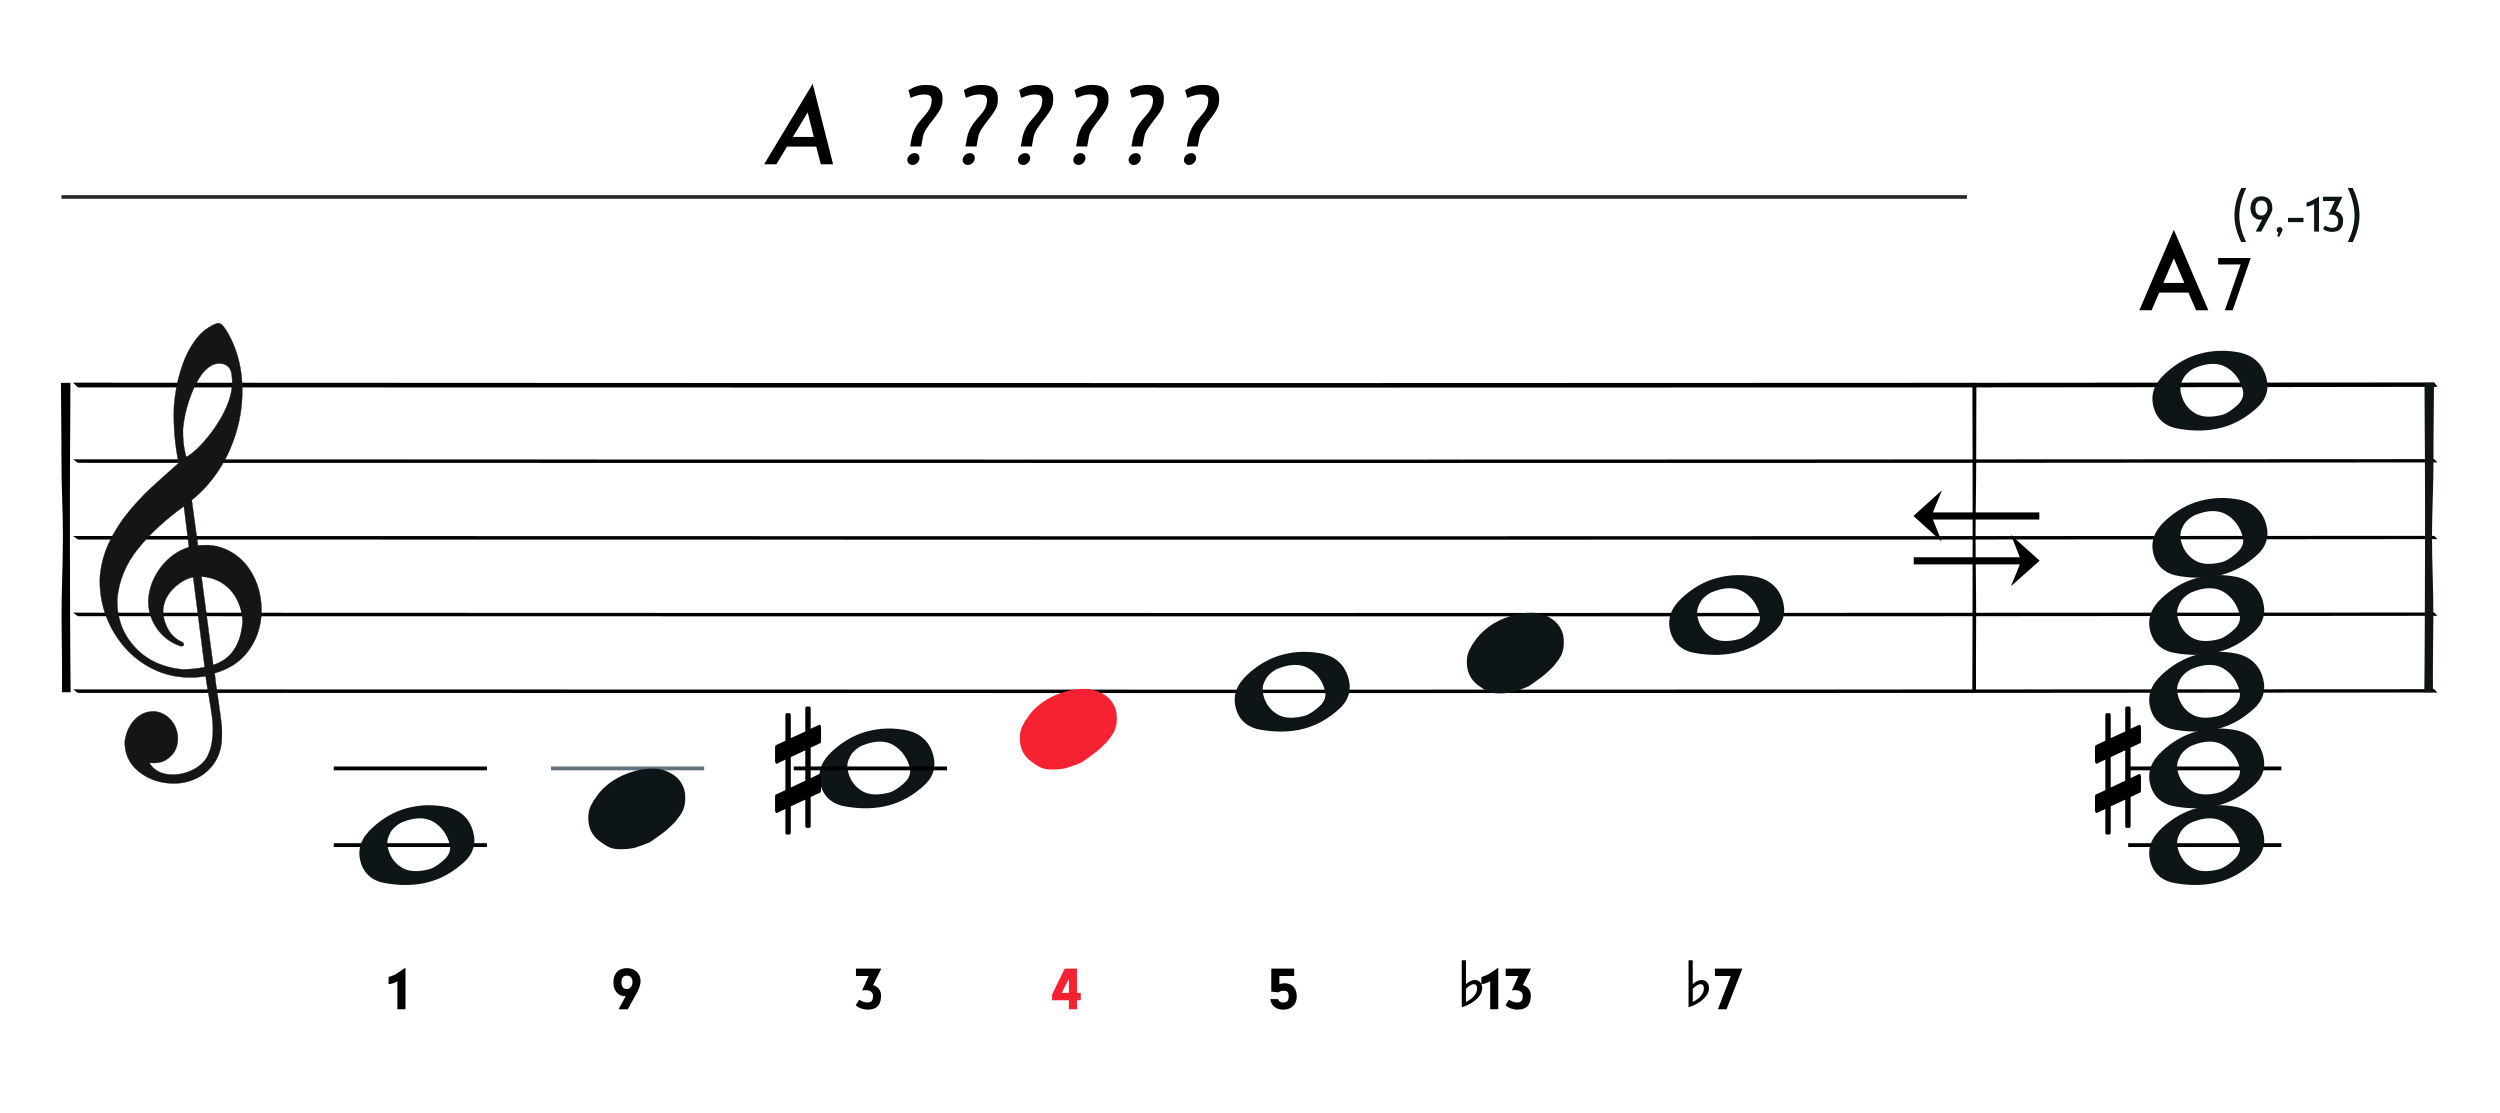 <?xml version="1.0" encoding="UTF-8" standalone="no"?>
<!DOCTYPE svg PUBLIC "-//W3C//DTD SVG 1.1//EN" "http://www.w3.org/Graphics/SVG/1.1/DTD/svg11.dtd">
<svg width="1956.0px" height="871.0px" viewBox="0 0 1956 871" version="1.1" xmlns="http://www.w3.org/2000/svg" xmlns:xlink="http://www.w3.org/1999/xlink" xml:space="preserve" xmlns:serif="http://www.serif.com/" style="fill-rule:evenodd;clip-rule:evenodd;">
    <g transform="matrix(1,0,0,1,-40075.9,-23623.5)">
        <g id="cst-A7-what" transform="matrix(1.995,0,0,2.146,37339.2,23623.5)">
            <rect x="1371.53" y="0" width="980.03" height="405.748" style="fill:none;"/>
            <g transform="matrix(0.501,0,0,0.466,-304.262,-2501.55)">
                <g transform="matrix(108,0,0,108,4038.85,5496.67)">
                    <path d="M0.179,-0.481C0.211,-0.494 0.241,-0.506 0.277,-0.506C0.335,-0.506 0.336,-0.478 0.329,-0.437C0.314,-0.353 0.21,-0.319 0.186,-0.186L0.176,-0.129L0.256,-0.129L0.269,-0.2C0.282,-0.274 0.395,-0.364 0.407,-0.434C0.426,-0.544 0.373,-0.575 0.292,-0.575C0.231,-0.575 0.197,-0.556 0.164,-0.537L0.179,-0.481ZM0.156,-0.038C0.152,-0.015 0.169,0.005 0.193,0.005C0.217,0.005 0.239,-0.015 0.243,-0.038C0.247,-0.062 0.232,-0.081 0.208,-0.081C0.184,-0.081 0.16,-0.062 0.156,-0.038Z" style="fill-rule:nonzero;"/>
                </g>
                <g transform="matrix(108,0,0,108,4082.16,5496.67)">
                    <path d="M0.179,-0.481C0.211,-0.494 0.241,-0.506 0.277,-0.506C0.335,-0.506 0.336,-0.478 0.329,-0.437C0.314,-0.353 0.21,-0.319 0.186,-0.186L0.176,-0.129L0.256,-0.129L0.269,-0.2C0.282,-0.274 0.395,-0.364 0.407,-0.434C0.426,-0.544 0.373,-0.575 0.292,-0.575C0.231,-0.575 0.197,-0.556 0.164,-0.537L0.179,-0.481ZM0.156,-0.038C0.152,-0.015 0.169,0.005 0.193,0.005C0.217,0.005 0.239,-0.015 0.243,-0.038C0.247,-0.062 0.232,-0.081 0.208,-0.081C0.184,-0.081 0.16,-0.062 0.156,-0.038Z" style="fill-rule:nonzero;"/>
                </g>
                <g transform="matrix(108,0,0,108,4125.47,5496.67)">
                    <path d="M0.179,-0.481C0.211,-0.494 0.241,-0.506 0.277,-0.506C0.335,-0.506 0.336,-0.478 0.329,-0.437C0.314,-0.353 0.21,-0.319 0.186,-0.186L0.176,-0.129L0.256,-0.129L0.269,-0.2C0.282,-0.274 0.395,-0.364 0.407,-0.434C0.426,-0.544 0.373,-0.575 0.292,-0.575C0.231,-0.575 0.197,-0.556 0.164,-0.537L0.179,-0.481ZM0.156,-0.038C0.152,-0.015 0.169,0.005 0.193,0.005C0.217,0.005 0.239,-0.015 0.243,-0.038C0.247,-0.062 0.232,-0.081 0.208,-0.081C0.184,-0.081 0.16,-0.062 0.156,-0.038Z" style="fill-rule:nonzero;"/>
                </g>
                <g transform="matrix(108,0,0,108,4168.78,5496.67)">
                    <path d="M0.179,-0.481C0.211,-0.494 0.241,-0.506 0.277,-0.506C0.335,-0.506 0.336,-0.478 0.329,-0.437C0.314,-0.353 0.21,-0.319 0.186,-0.186L0.176,-0.129L0.256,-0.129L0.269,-0.2C0.282,-0.274 0.395,-0.364 0.407,-0.434C0.426,-0.544 0.373,-0.575 0.292,-0.575C0.231,-0.575 0.197,-0.556 0.164,-0.537L0.179,-0.481ZM0.156,-0.038C0.152,-0.015 0.169,0.005 0.193,0.005C0.217,0.005 0.239,-0.015 0.243,-0.038C0.247,-0.062 0.232,-0.081 0.208,-0.081C0.184,-0.081 0.16,-0.062 0.156,-0.038Z" style="fill-rule:nonzero;"/>
                </g>
                <g transform="matrix(108,0,0,108,4212.09,5496.67)">
                    <path d="M0.179,-0.481C0.211,-0.494 0.241,-0.506 0.277,-0.506C0.335,-0.506 0.336,-0.478 0.329,-0.437C0.314,-0.353 0.21,-0.319 0.186,-0.186L0.176,-0.129L0.256,-0.129L0.269,-0.2C0.282,-0.274 0.395,-0.364 0.407,-0.434C0.426,-0.544 0.373,-0.575 0.292,-0.575C0.231,-0.575 0.197,-0.556 0.164,-0.537L0.179,-0.481ZM0.156,-0.038C0.152,-0.015 0.169,0.005 0.193,0.005C0.217,0.005 0.239,-0.015 0.243,-0.038C0.247,-0.062 0.232,-0.081 0.208,-0.081C0.184,-0.081 0.16,-0.062 0.156,-0.038Z" style="fill-rule:nonzero;"/>
                </g>
                <g transform="matrix(108,0,0,108,4255.39,5496.67)">
                    <path d="M0.179,-0.481C0.211,-0.494 0.241,-0.506 0.277,-0.506C0.335,-0.506 0.336,-0.478 0.329,-0.437C0.314,-0.353 0.21,-0.319 0.186,-0.186L0.176,-0.129L0.256,-0.129L0.269,-0.2C0.282,-0.274 0.395,-0.364 0.407,-0.434C0.426,-0.544 0.373,-0.575 0.292,-0.575C0.231,-0.575 0.197,-0.556 0.164,-0.537L0.179,-0.481ZM0.156,-0.038C0.152,-0.015 0.169,0.005 0.193,0.005C0.217,0.005 0.239,-0.015 0.243,-0.038C0.247,-0.062 0.232,-0.081 0.208,-0.081C0.184,-0.081 0.16,-0.062 0.156,-0.038Z" style="fill-rule:nonzero;"/>
                </g>
            </g>
            <g transform="matrix(0.501,0,0,0.466,-403.583,-2501.55)">
                <g transform="matrix(108,0,0,108,4140.16,5496.67)">
                    <path d="M0.015,0L0.104,0L0.181,-0.128L0.393,-0.128L0.426,0L0.515,0L0.367,-0.583L0.015,0ZM0.331,-0.376L0.375,-0.198L0.223,-0.198L0.331,-0.376Z" style="fill-rule:nonzero;"/>
                </g>
            </g>
            <g transform="matrix(0.501,0,0,0.466,135.756,-2448.33)">
                <g transform="matrix(108,0,0,108,4140.16,5496.67)">
                    <path d="M0.015,0L0.104,0L0.159,-0.128L0.371,-0.128L0.426,0L0.515,0L0.265,-0.583L0.015,0ZM0.265,-0.376L0.341,-0.198L0.189,-0.198L0.265,-0.376Z" style="fill-rule:nonzero;"/>
                </g>
            </g>
            <g transform="matrix(0.501,0,0,0.466,159.303,-2448.33)">
                <g transform="matrix(72,0,0,72,4153.95,5496.67)">
                    <path d="M0.389,-0.568L0.035,-0.568L0.035,-0.498L0.28,-0.498L0.108,0L0.193,0L0.389,-0.568Z" style="fill-rule:nonzero;"/>
                </g>
            </g>
            <g transform="matrix(0.501,0,0,0.466,184.044,-2477.01)">
                <g transform="matrix(48,0,0,48,4116.48,5496.67)">
                    <path d="M0.07,-0.263C0.07,-0.113 0.11,0.024 0.18,0.171L0.261,0.171C0.192,0.025 0.15,-0.112 0.15,-0.261C0.15,-0.41 0.193,-0.566 0.262,-0.712L0.181,-0.712C0.111,-0.565 0.07,-0.413 0.07,-0.263Z" style="fill:rgb(14,21,23);fill-rule:nonzero;"/>
                </g>
                <g transform="matrix(48,0,0,48,4130.02,5496.67)">
                    <path d="M0.228,-0.262C0.159,-0.262 0.13,-0.303 0.13,-0.381C0.13,-0.461 0.161,-0.506 0.228,-0.506C0.294,-0.506 0.326,-0.461 0.326,-0.381C0.326,-0.326 0.294,-0.262 0.228,-0.262ZM0.134,0L0.225,0L0.382,-0.292C0.399,-0.329 0.406,-0.347 0.406,-0.376C0.406,-0.507 0.339,-0.575 0.229,-0.575C0.117,-0.575 0.05,-0.507 0.05,-0.376C0.05,-0.28 0.113,-0.194 0.208,-0.194L0.238,-0.194L0.134,0Z" style="fill:rgb(14,21,23);fill-rule:nonzero;"/>
                </g>
                <g transform="matrix(48,0,0,48,4149.51,5496.67)">
                    <path d="M0.161,-0.009C0.162,-0.01 0.166,-0.022 0.166,-0.027C0.166,-0.054 0.145,-0.075 0.118,-0.075C0.092,-0.075 0.07,-0.054 0.07,-0.027C0.07,-0.011 0.082,0.005 0.099,0.016L0.078,0.081L0.115,0.081L0.161,-0.009Z" style="fill:rgb(14,21,23);fill-rule:nonzero;"/>
                </g>
                <g transform="matrix(48,0,0,48,4158.43,5496.67)">
                    <rect x="0.07" y="-0.224" width="0.252" height="0.07" style="fill:rgb(14,21,23);fill-rule:nonzero;"/>
                </g>
                <g transform="matrix(48,0,0,48,4174.85,5496.67)">
                    <path d="M0.153,0L0.233,0L0.233,-0.572C0.166,-0.535 0.103,-0.491 0.03,-0.472L0.03,-0.408C0.081,-0.413 0.109,-0.424 0.153,-0.45L0.153,0Z" style="fill:rgb(14,21,23);fill-rule:nonzero;"/>
                </g>
                <g transform="matrix(48,0,0,48,4186.99,5496.67)">
                    <path d="M0.046,-0.046C0.084,-0.01 0.141,0.005 0.188,0.005C0.335,0.005 0.373,-0.078 0.373,-0.183C0.373,-0.247 0.339,-0.311 0.252,-0.334L0.362,-0.568L0.045,-0.568L0.045,-0.498L0.238,-0.498L0.137,-0.276C0.146,-0.278 0.157,-0.279 0.164,-0.279C0.226,-0.276 0.293,-0.259 0.293,-0.182C0.293,-0.104 0.277,-0.061 0.19,-0.061C0.148,-0.061 0.088,-0.09 0.078,-0.098L0.046,-0.046Z" style="fill:rgb(14,21,23);fill-rule:nonzero;"/>
                </g>
                <g transform="matrix(48,0,0,48,4205.14,5496.67)">
                    <path d="M0.262,-0.263C0.262,-0.413 0.221,-0.565 0.151,-0.712L0.07,-0.712C0.139,-0.566 0.182,-0.41 0.182,-0.261C0.182,-0.112 0.14,0.025 0.071,0.171L0.152,0.171C0.222,0.024 0.262,-0.113 0.262,-0.263Z" style="fill:rgb(14,21,23);fill-rule:nonzero;"/>
                </g>
            </g>
            <g transform="matrix(0.439,0,0,0.466,1330.86,69.564)">
                <path d="M1329.27,392.944L1149.14,392.944C1084.48,392.944 1008.27,392.937 920.511,392.925C832.755,392.912 729.989,392.9 612.211,392.887C494.433,392.874 329.06,392.852 162.786,392.827L158.42,390.075C509.444,390.226 872.015,390.302 1246.13,390.302C1587.92,390.302 1962.95,390.094 2267.79,389.944L2270.71,392.513C2109.06,392.664 1957.42,392.818 1800.38,392.868C1643.34,392.918 1486.31,392.944 1329.27,392.944ZM1329.27,332.944L1149.14,332.944C1084.48,332.944 1008.27,332.937 920.511,332.925C832.755,332.912 729.989,332.9 612.211,332.887C494.433,332.874 329.06,332.852 162.786,332.827L158.42,330.075C509.444,330.226 872.015,330.302 1246.13,330.302C1587.92,330.302 1962.95,330.094 2267.79,329.944L2270.71,332.513C2109.06,332.664 1957.42,332.818 1800.38,332.868C1643.34,332.918 1486.31,332.944 1329.27,332.944ZM1329.27,272.944L1149.14,272.944C1084.48,272.944 1008.27,272.937 920.511,272.925C832.755,272.912 729.989,272.9 612.211,272.887C494.433,272.874 329.06,272.852 162.786,272.827L158.42,270.075C509.444,270.226 872.015,270.302 1246.13,270.302C1587.92,270.302 1962.95,270.094 2267.79,269.944L2270.71,272.513C2109.06,272.664 1957.42,272.818 1800.38,272.868C1643.34,272.918 1486.31,272.944 1329.27,272.944ZM1329.27,212.944L1149.14,212.944C1084.48,212.944 1008.27,212.937 920.511,212.925C832.755,212.912 729.989,212.9 612.211,212.887C494.433,212.874 329.06,212.852 162.786,212.827L158.42,210.075C509.444,210.226 872.015,210.302 1246.13,210.302C1587.92,210.302 1962.95,210.094 2267.79,209.944L2270.71,212.513C2109.06,212.664 1957.42,212.818 1800.38,212.868C1643.34,212.918 1486.31,212.944 1329.27,212.944ZM1329.27,153.944L1149.14,153.944C1084.48,153.944 1008.27,153.935 920.511,153.918C832.755,153.902 729.989,153.885 612.211,153.868C494.433,153.851 329.06,153.822 162.786,153.788L158.42,150.119C509.444,150.321 872.015,150.421 1246.13,150.421C1587.92,150.421 1962.95,150.145 2267.79,149.944L2270.71,153.37C2109.06,153.571 1957.42,153.776 1800.38,153.843C1643.34,153.91 1486.31,153.944 1329.27,153.944Z" style="fill-rule:nonzero;"/>
            </g>
            <g transform="matrix(4.55104e-14,239.006,-48.111,9.47339e-16,1384.81,136.958)">
                <path d="M0.011,-0.303C0.024,-0.302 0.041,-0.303 0.06,-0.302C0.078,-0.301 0.098,-0.301 0.12,-0.3C0.142,-0.299 0.165,-0.299 0.19,-0.299L0.262,-0.299C0.305,-0.299 0.346,-0.3 0.385,-0.301C0.424,-0.302 0.461,-0.303 0.483,-0.305L0.483,-0.234C0.444,-0.237 0.41,-0.232 0.369,-0.231C0.328,-0.23 0.288,-0.242 0.244,-0.242C0.206,-0.242 0.166,-0.229 0.129,-0.23C0.092,-0.231 0.049,-0.226 0.011,-0.226L0.011,-0.303Z" style="fill-rule:nonzero;"/>
            </g>
            <g transform="matrix(-6.12675e-14,239.006,20.33,-6.37176e-15,2151.48,136.958)">
                <path d="M0.011,-0.303C0.024,-0.302 0.041,-0.303 0.06,-0.302C0.078,-0.301 0.098,-0.301 0.12,-0.3C0.142,-0.299 0.165,-0.299 0.19,-0.299L0.262,-0.299C0.305,-0.299 0.346,-0.3 0.385,-0.301C0.424,-0.302 0.461,-0.303 0.483,-0.305L0.483,-0.234C0.444,-0.237 0.41,-0.232 0.369,-0.231C0.328,-0.23 0.288,-0.242 0.244,-0.242C0.206,-0.242 0.166,-0.229 0.129,-0.23C0.092,-0.231 0.049,-0.226 0.011,-0.226L0.011,-0.303Z" style="fill-rule:nonzero;"/>
            </g>
            <g transform="matrix(-4.55104e-14,239.006,48.111,9.47339e-16,2337.21,136.958)">
                <path d="M0.011,-0.303C0.024,-0.302 0.041,-0.303 0.06,-0.302C0.078,-0.301 0.098,-0.301 0.12,-0.3C0.142,-0.299 0.165,-0.299 0.19,-0.299L0.262,-0.299C0.305,-0.299 0.346,-0.3 0.385,-0.301C0.424,-0.302 0.461,-0.303 0.483,-0.305L0.483,-0.234C0.444,-0.237 0.41,-0.232 0.369,-0.231C0.328,-0.23 0.288,-0.242 0.244,-0.242C0.206,-0.242 0.166,-0.229 0.129,-0.23C0.092,-0.231 0.049,-0.226 0.011,-0.226L0.011,-0.303Z" style="fill:rgb(14,21,23);fill-rule:nonzero;"/>
            </g>
            <g transform="matrix(-258.176,64.338,-69.178,-240.112,1711.82,176.59)">
                <g id="Whole">
                    <path id="Whole1" serif:id="Whole" d="M0.091,-0.463C0.111,-0.463 0.131,-0.458 0.151,-0.449C0.17,-0.441 0.18,-0.427 0.18,-0.408C0.18,-0.389 0.17,-0.375 0.151,-0.365C0.132,-0.355 0.113,-0.35 0.094,-0.35C0.073,-0.35 0.054,-0.355 0.036,-0.364C0.018,-0.374 0.009,-0.389 0.009,-0.409C0.009,-0.427 0.018,-0.441 0.035,-0.449C0.053,-0.458 0.071,-0.463 0.091,-0.463ZM0.047,-0.417C0.047,-0.402 0.052,-0.389 0.062,-0.379C0.072,-0.369 0.088,-0.366 0.104,-0.368C0.11,-0.368 0.123,-0.373 0.128,-0.38C0.134,-0.386 0.136,-0.393 0.136,-0.401C0.136,-0.413 0.132,-0.424 0.123,-0.433C0.113,-0.443 0.097,-0.445 0.085,-0.445C0.077,-0.445 0.063,-0.439 0.057,-0.435C0.05,-0.43 0.047,-0.424 0.047,-0.417Z" style="fill:rgb(14,21,23);"/>
                </g>
            </g>
            <g transform="matrix(0.43,0,0,0.34,73.727,-515.58)">
                <rect x="3742.68" y="2338.32" width="139.737" height="4.112"/>
            </g>
            <g transform="matrix(0.43,0,0,0.34,-21.492,-515.58)">
                <rect x="3742.68" y="2338.32" width="139.737" height="4.112" style="fill:rgb(97,114,124);"/>
            </g>
            <g transform="matrix(-180.758,2.05877e-14,-2.21365e-14,-168.111,1638.86,330.64)">
                <g id="Tension">
                    <path id="Tension1" serif:id="Tension" d="M0.176,0.142C0.194,0.155 0.203,0.174 0.201,0.2C0.2,0.21 0.197,0.218 0.192,0.226C0.191,0.229 0.189,0.232 0.187,0.234C0.185,0.237 0.183,0.24 0.181,0.243C0.167,0.261 0.149,0.275 0.127,0.285C0.104,0.295 0.083,0.3 0.062,0.3C0.044,0.3 0.028,0.295 0.013,0.284C-0.001,0.273 -0.009,0.256 -0.009,0.241C-0.01,0.226 -0.007,0.211 0.001,0.2C0.003,0.197 0.005,0.194 0.007,0.192C0.009,0.189 0.011,0.187 0.013,0.184C0.02,0.177 0.028,0.169 0.037,0.162C0.047,0.155 0.057,0.147 0.068,0.14C0.08,0.135 0.091,0.131 0.101,0.128C0.111,0.126 0.121,0.125 0.13,0.125C0.14,0.125 0.148,0.126 0.155,0.129C0.162,0.132 0.169,0.137 0.176,0.142Z" style="fill:rgb(14,21,23);"/>
                </g>
            </g>
            <g transform="matrix(-180.758,2.05877e-14,-2.21365e-14,-168.111,1808.11,301.574)">
                <g id="Tension2" serif:id="Tension">
                    <path id="Tension3" serif:id="Tension" d="M0.176,0.142C0.194,0.155 0.203,0.174 0.201,0.2C0.2,0.21 0.197,0.218 0.192,0.226C0.191,0.229 0.189,0.232 0.187,0.234C0.185,0.237 0.183,0.24 0.181,0.243C0.167,0.261 0.149,0.275 0.127,0.285C0.104,0.295 0.083,0.3 0.062,0.3C0.044,0.3 0.028,0.295 0.013,0.284C-0.001,0.273 -0.009,0.256 -0.009,0.241C-0.01,0.226 -0.007,0.211 0.001,0.2C0.003,0.197 0.005,0.194 0.007,0.192C0.009,0.189 0.011,0.187 0.013,0.184C0.02,0.177 0.028,0.169 0.037,0.162C0.047,0.155 0.057,0.147 0.068,0.14C0.08,0.135 0.091,0.131 0.101,0.128C0.111,0.126 0.121,0.125 0.13,0.125C0.14,0.125 0.148,0.126 0.155,0.129C0.162,0.132 0.169,0.137 0.176,0.142Z" style="fill:rgb(246,34,49);fill-rule:nonzero;"/>
                </g>
            </g>
            <g transform="matrix(-180.758,2.05877e-14,-2.21365e-14,-168.111,1983.42,273.825)">
                <g id="Tension4" serif:id="Tension">
                    <path id="Tension5" serif:id="Tension" d="M0.176,0.142C0.194,0.155 0.203,0.174 0.201,0.2C0.2,0.21 0.197,0.218 0.192,0.226C0.191,0.229 0.189,0.232 0.187,0.234C0.185,0.237 0.183,0.24 0.181,0.243C0.167,0.261 0.149,0.275 0.127,0.285C0.104,0.295 0.083,0.3 0.062,0.3C0.044,0.3 0.028,0.295 0.013,0.284C-0.001,0.273 -0.009,0.256 -0.009,0.241C-0.01,0.226 -0.007,0.211 0.001,0.2C0.003,0.197 0.005,0.194 0.007,0.192C0.009,0.189 0.011,0.187 0.013,0.184C0.02,0.177 0.028,0.169 0.037,0.162C0.047,0.155 0.057,0.147 0.068,0.14C0.08,0.135 0.091,0.131 0.101,0.128C0.111,0.126 0.121,0.125 0.13,0.125C0.14,0.125 0.148,0.126 0.155,0.129C0.162,0.132 0.169,0.137 0.176,0.142Z" style="fill:rgb(14,21,23);"/>
                </g>
            </g>
            <g transform="matrix(0.43,0,0,0.34,-106.689,-515.58)">
                <rect x="3742.68" y="2338.32" width="139.737" height="4.112"/>
            </g>
            <g transform="matrix(0.43,0,0,0.34,-106.689,-487.614)">
                <rect x="3742.68" y="2338.32" width="139.737" height="4.112"/>
            </g>
            <g transform="matrix(0.43,0,0,0.34,597.054,-515.58)">
                <rect x="3742.68" y="2338.32" width="139.737" height="4.112"/>
            </g>
            <g transform="matrix(0.43,0,0,0.34,597.054,-487.614)">
                <rect x="3742.68" y="2338.32" width="139.737" height="4.112"/>
            </g>
            <g id="Whole2" serif:id="Whole">
            </g>
            <g transform="matrix(-258.176,64.338,-69.178,-240.112,1531.4,204.556)">
                <g id="Whole3" serif:id="Whole">
                    <path id="Whole4" serif:id="Whole" d="M0.091,-0.463C0.111,-0.463 0.131,-0.458 0.151,-0.449C0.17,-0.441 0.18,-0.427 0.18,-0.408C0.18,-0.389 0.17,-0.375 0.151,-0.365C0.132,-0.355 0.113,-0.35 0.094,-0.35C0.073,-0.35 0.054,-0.355 0.036,-0.364C0.018,-0.374 0.009,-0.389 0.009,-0.409C0.009,-0.427 0.018,-0.441 0.035,-0.449C0.053,-0.458 0.071,-0.463 0.091,-0.463ZM0.047,-0.417C0.047,-0.402 0.052,-0.389 0.062,-0.379C0.072,-0.369 0.088,-0.366 0.104,-0.368C0.11,-0.368 0.123,-0.373 0.128,-0.38C0.134,-0.386 0.136,-0.393 0.136,-0.401C0.136,-0.413 0.132,-0.424 0.123,-0.433C0.113,-0.443 0.097,-0.445 0.085,-0.445C0.077,-0.445 0.063,-0.439 0.057,-0.435C0.05,-0.43 0.047,-0.424 0.047,-0.417Z" style="fill:rgb(14,21,23);"/>
                </g>
            </g>
            <g transform="matrix(-258.176,64.338,-69.178,-240.112,2045.09,120.659)">
                <g id="Whole5" serif:id="Whole">
                    <path id="Whole6" serif:id="Whole" d="M0.091,-0.463C0.111,-0.463 0.131,-0.458 0.151,-0.449C0.17,-0.441 0.18,-0.427 0.18,-0.408C0.18,-0.389 0.17,-0.375 0.151,-0.365C0.132,-0.355 0.113,-0.35 0.094,-0.35C0.073,-0.35 0.054,-0.355 0.036,-0.364C0.018,-0.374 0.009,-0.389 0.009,-0.409C0.009,-0.427 0.018,-0.441 0.035,-0.449C0.053,-0.458 0.071,-0.463 0.091,-0.463ZM0.047,-0.417C0.047,-0.402 0.052,-0.389 0.062,-0.379C0.072,-0.369 0.088,-0.366 0.104,-0.368C0.11,-0.368 0.123,-0.373 0.128,-0.38C0.134,-0.386 0.136,-0.393 0.136,-0.401C0.136,-0.413 0.132,-0.424 0.123,-0.433C0.113,-0.443 0.097,-0.445 0.085,-0.445C0.077,-0.445 0.063,-0.439 0.057,-0.435C0.05,-0.43 0.047,-0.424 0.047,-0.417Z" style="fill:rgb(14,21,23);"/>
                </g>
            </g>
            <g transform="matrix(-258.176,64.338,-69.178,-240.112,1874.69,148.625)">
                <g id="Whole7" serif:id="Whole">
                    <path id="Whole8" serif:id="Whole" d="M0.091,-0.463C0.111,-0.463 0.131,-0.458 0.151,-0.449C0.17,-0.441 0.18,-0.427 0.18,-0.408C0.18,-0.389 0.17,-0.375 0.151,-0.365C0.132,-0.355 0.113,-0.35 0.094,-0.35C0.073,-0.35 0.054,-0.355 0.036,-0.364C0.018,-0.374 0.009,-0.389 0.009,-0.409C0.009,-0.427 0.018,-0.441 0.035,-0.449C0.053,-0.458 0.071,-0.463 0.091,-0.463ZM0.047,-0.417C0.047,-0.402 0.052,-0.389 0.062,-0.379C0.072,-0.369 0.088,-0.366 0.104,-0.368C0.11,-0.368 0.123,-0.373 0.128,-0.38C0.134,-0.386 0.136,-0.393 0.136,-0.401C0.136,-0.413 0.132,-0.424 0.123,-0.433C0.113,-0.443 0.097,-0.445 0.085,-0.445C0.077,-0.445 0.063,-0.439 0.057,-0.435C0.05,-0.43 0.047,-0.424 0.047,-0.417Z" style="fill:rgb(14,21,23);"/>
                </g>
            </g>
            <g transform="matrix(-258.176,64.338,-69.178,-240.112,2233.34,204.556)">
                <g id="Whole9" serif:id="Whole">
                    <path id="Whole10" serif:id="Whole" d="M0.091,-0.463C0.111,-0.463 0.131,-0.458 0.151,-0.449C0.17,-0.441 0.18,-0.427 0.18,-0.408C0.18,-0.389 0.17,-0.375 0.151,-0.365C0.132,-0.355 0.113,-0.35 0.094,-0.35C0.073,-0.35 0.054,-0.355 0.036,-0.364C0.018,-0.374 0.009,-0.389 0.009,-0.409C0.009,-0.427 0.018,-0.441 0.035,-0.449C0.053,-0.458 0.071,-0.463 0.091,-0.463ZM0.047,-0.417C0.047,-0.402 0.052,-0.389 0.062,-0.379C0.072,-0.369 0.088,-0.366 0.104,-0.368C0.11,-0.368 0.123,-0.373 0.128,-0.38C0.134,-0.386 0.136,-0.393 0.136,-0.401C0.136,-0.413 0.132,-0.424 0.123,-0.433C0.113,-0.443 0.097,-0.445 0.085,-0.445C0.077,-0.445 0.063,-0.439 0.057,-0.435C0.05,-0.43 0.047,-0.424 0.047,-0.417Z" style="fill:rgb(14,21,23);"/>
                </g>
            </g>
            <g transform="matrix(-258.176,64.338,-69.178,-240.112,2233.34,176.59)">
                <g id="Whole11" serif:id="Whole">
                    <path id="Whole12" serif:id="Whole" d="M0.091,-0.463C0.111,-0.463 0.131,-0.458 0.151,-0.449C0.17,-0.441 0.18,-0.427 0.18,-0.408C0.18,-0.389 0.17,-0.375 0.151,-0.365C0.132,-0.355 0.113,-0.35 0.094,-0.35C0.073,-0.35 0.054,-0.355 0.036,-0.364C0.018,-0.374 0.009,-0.389 0.009,-0.409C0.009,-0.427 0.018,-0.441 0.035,-0.449C0.053,-0.458 0.071,-0.463 0.091,-0.463ZM0.047,-0.417C0.047,-0.402 0.052,-0.389 0.062,-0.379C0.072,-0.369 0.088,-0.366 0.104,-0.368C0.11,-0.368 0.123,-0.373 0.128,-0.38C0.134,-0.386 0.136,-0.393 0.136,-0.401C0.136,-0.413 0.132,-0.424 0.123,-0.433C0.113,-0.443 0.097,-0.445 0.085,-0.445C0.077,-0.445 0.063,-0.439 0.057,-0.435C0.05,-0.43 0.047,-0.424 0.047,-0.417Z" style="fill:rgb(14,21,23);"/>
                </g>
            </g>
            <g transform="matrix(-258.176,64.338,-69.178,-240.112,2233.34,148.625)">
                <g id="Whole13" serif:id="Whole">
                    <path id="Whole14" serif:id="Whole" d="M0.091,-0.463C0.111,-0.463 0.131,-0.458 0.151,-0.449C0.17,-0.441 0.18,-0.427 0.18,-0.408C0.18,-0.389 0.17,-0.375 0.151,-0.365C0.132,-0.355 0.113,-0.35 0.094,-0.35C0.073,-0.35 0.054,-0.355 0.036,-0.364C0.018,-0.374 0.009,-0.389 0.009,-0.409C0.009,-0.427 0.018,-0.441 0.035,-0.449C0.053,-0.458 0.071,-0.463 0.091,-0.463ZM0.047,-0.417C0.047,-0.402 0.052,-0.389 0.062,-0.379C0.072,-0.369 0.088,-0.366 0.104,-0.368C0.11,-0.368 0.123,-0.373 0.128,-0.38C0.134,-0.386 0.136,-0.393 0.136,-0.401C0.136,-0.413 0.132,-0.424 0.123,-0.433C0.113,-0.443 0.097,-0.445 0.085,-0.445C0.077,-0.445 0.063,-0.439 0.057,-0.435C0.05,-0.43 0.047,-0.424 0.047,-0.417Z" style="fill:rgb(14,21,23);"/>
                </g>
            </g>
            <g transform="matrix(-258.176,64.338,-69.178,-240.112,2233.34,120.659)">
                <g id="Whole15" serif:id="Whole">
                    <path id="Whole16" serif:id="Whole" d="M0.091,-0.463C0.111,-0.463 0.131,-0.458 0.151,-0.449C0.17,-0.441 0.18,-0.427 0.18,-0.408C0.18,-0.389 0.17,-0.375 0.151,-0.365C0.132,-0.355 0.113,-0.35 0.094,-0.35C0.073,-0.35 0.054,-0.355 0.036,-0.364C0.018,-0.374 0.009,-0.389 0.009,-0.409C0.009,-0.427 0.018,-0.441 0.035,-0.449C0.053,-0.458 0.071,-0.463 0.091,-0.463ZM0.047,-0.417C0.047,-0.402 0.052,-0.389 0.062,-0.379C0.072,-0.369 0.088,-0.366 0.104,-0.368C0.11,-0.368 0.123,-0.373 0.128,-0.38C0.134,-0.386 0.136,-0.393 0.136,-0.401C0.136,-0.413 0.132,-0.424 0.123,-0.433C0.113,-0.443 0.097,-0.445 0.085,-0.445C0.077,-0.445 0.063,-0.439 0.057,-0.435C0.05,-0.43 0.047,-0.424 0.047,-0.417Z" style="fill:rgb(14,21,23);"/>
                </g>
            </g>
            <g transform="matrix(-258.176,64.338,-69.178,-240.112,2234.61,92.543)">
                <g id="Whole17" serif:id="Whole">
                    <path id="Whole18" serif:id="Whole" d="M0.091,-0.463C0.111,-0.463 0.131,-0.458 0.151,-0.449C0.17,-0.441 0.18,-0.427 0.18,-0.408C0.18,-0.389 0.17,-0.375 0.151,-0.365C0.132,-0.355 0.113,-0.35 0.094,-0.35C0.073,-0.35 0.054,-0.355 0.036,-0.364C0.018,-0.374 0.009,-0.389 0.009,-0.409C0.009,-0.427 0.018,-0.441 0.035,-0.449C0.053,-0.458 0.071,-0.463 0.091,-0.463ZM0.047,-0.417C0.047,-0.402 0.052,-0.389 0.062,-0.379C0.072,-0.369 0.088,-0.366 0.104,-0.368C0.11,-0.368 0.123,-0.373 0.128,-0.38C0.134,-0.386 0.136,-0.393 0.136,-0.401C0.136,-0.413 0.132,-0.424 0.123,-0.433C0.113,-0.443 0.097,-0.445 0.085,-0.445C0.077,-0.445 0.063,-0.439 0.057,-0.435C0.05,-0.43 0.047,-0.424 0.047,-0.417Z" style="fill:rgb(14,21,23);"/>
                </g>
            </g>
            <g transform="matrix(-258.176,64.338,-69.178,-240.112,2234.61,38.871)">
                <g id="Whole19" serif:id="Whole">
                    <path id="Whole20" serif:id="Whole" d="M0.091,-0.463C0.111,-0.463 0.131,-0.458 0.151,-0.449C0.17,-0.441 0.18,-0.427 0.18,-0.408C0.18,-0.389 0.17,-0.375 0.151,-0.365C0.132,-0.355 0.113,-0.35 0.094,-0.35C0.073,-0.35 0.054,-0.355 0.036,-0.364C0.018,-0.374 0.009,-0.389 0.009,-0.409C0.009,-0.427 0.018,-0.441 0.035,-0.449C0.053,-0.458 0.071,-0.463 0.091,-0.463ZM0.047,-0.417C0.047,-0.402 0.052,-0.389 0.062,-0.379C0.072,-0.369 0.088,-0.366 0.104,-0.368C0.11,-0.368 0.123,-0.373 0.128,-0.38C0.134,-0.386 0.136,-0.393 0.136,-0.401C0.136,-0.413 0.132,-0.424 0.123,-0.433C0.113,-0.443 0.097,-0.445 0.085,-0.445C0.077,-0.445 0.063,-0.439 0.057,-0.435C0.05,-0.43 0.047,-0.424 0.047,-0.417Z" style="fill:rgb(14,21,23);"/>
                </g>
            </g>
            <g id="G" transform="matrix(0.395,0,0,0.367,1389.99,46.61)">
                <path d="M145.701,446.341C138.677,447.781 132.168,451.635 125.956,457.774C119.735,464.026 116.405,471.157 115.861,479.046C115.519,484.005 116.825,489.756 119.689,495.956C122.545,502.267 127.213,507.006 133.458,510.268C135.573,510.867 136.512,512.064 136.403,513.641C136.364,514.205 135.535,514.714 133.583,515.032C123.481,511.731 115.389,505.624 109.404,496.945C103.427,488.153 100.691,478.452 101.212,467.617C102.352,456.032 106.601,445.455 113.95,435.997C121.421,426.435 130.61,419.935 141.517,416.497L136.482,375.951C118.089,389.176 102.933,403.191 90.886,418.213C78.846,433.122 72.024,449.75 70.304,468.089C69.962,476.332 71.105,484.45 73.739,492.332C76.366,500.327 80.629,507.642 86.512,514.502C98.4,528.118 114.548,535.913 134.724,537.985C141.646,538.009 149.075,537.276 157.123,535.793L145.701,446.341L145.701,446.341ZM153.913,445.775L165.557,533.658C183.437,527.871 193.186,513.256 194.788,490.04C194.308,482.194 192.53,475.05 189.117,468.587C185.824,462.019 181.195,456.717 175.118,452.674C169.04,448.631 162.047,446.337 153.913,445.775L153.913,445.775ZM138.84,326.969C142.724,324.972 147.289,321.324 152.302,316.121C157.307,311.031 162.27,304.919 167.06,298.003C171.972,290.981 175.987,283.785 179.107,276.413C182.218,269.154 183.951,262.14 184.402,255.603C184.596,252.786 184.565,249.953 184.171,247.434C183.999,243.346 182.974,240.104 180.975,237.815C178.969,235.638 176.335,234.324 172.946,234.09C166.168,233.623 159.779,237.372 153.781,245.337C149.103,252.262 145.01,260.585 141.856,270.106C138.581,279.732 136.444,289.322 135.541,299.112C135.336,310.308 136.514,319.561 138.84,326.969L138.84,326.969ZM131.272,333.015C127.448,314.407 125.907,295.616 126.648,276.644C127.601,264.48 129.629,253.183 132.733,242.753C135.723,232.315 139.629,223.412 144.467,215.819C149.191,208.219 154.461,202.581 160.164,198.898C165.27,195.626 168.905,193.952 170.825,194.085C172.294,194.186 173.498,194.835 174.558,195.928C175.617,197.02 176.969,198.812 178.621,201.19C190.751,221.164 195.943,244.623 194.093,271.445C193.214,284.181 190.664,296.461 186.419,308.624C182.295,320.682 176.629,332.068 169.435,342.555C162.12,353.148 153.777,362.197 144.284,369.809L150.372,414.844C155.381,414.623 158.802,414.407 160.722,414.539C169.308,415.131 176.866,417.465 183.735,421.562C190.603,425.66 196.369,430.927 200.912,437.468C205.463,443.897 208.822,451.149 210.989,459.226C213.044,467.294 213.945,475.622 213.354,484.188C212.436,497.486 208.094,509.416 200.335,519.865C192.577,530.313 181.518,537.59 167.038,541.8C167.561,547.385 168.591,555.495 170.255,565.915C171.8,576.439 172.926,584.783 173.636,590.947C174.346,597.111 174.394,603.002 173.997,608.75C173.383,617.653 170.692,625.394 165.917,632.085C161.029,638.769 154.781,643.773 147.06,647.09C139.452,650.416 131.186,651.77 122.374,651.162C109.947,650.305 99.342,646.063 90.553,638.549C81.771,630.922 77.446,621.225 77.818,609.248C78.523,603.974 80.107,599.101 82.694,594.524C85.28,589.946 88.594,586.325 92.751,583.667C96.802,580.889 101.543,579.631 106.876,579.66C111.282,579.964 115.376,581.492 119.167,584.131C122.837,586.876 125.775,590.362 127.859,594.696C129.831,599.022 130.755,603.728 130.413,608.687C129.954,615.336 127.306,620.815 122.468,625.124C117.63,629.433 111.705,631.402 104.814,630.927L102.216,630.747C106.155,637.814 113.144,641.806 123.199,642.5C128.283,642.851 133.557,642.082 138.894,640.412C144.352,638.637 148.952,636.124 152.929,632.775C156.906,629.425 159.656,625.765 160.953,621.778C163.192,617.29 164.539,610.928 165.091,602.927C165.464,597.517 165.273,592.068 164.629,586.589C163.978,581.222 162.886,574.012 161.346,565.074C159.798,556.248 158.683,549.376 158.098,544.693C151.203,545.916 144.137,546.335 136.793,545.828C124.479,544.978 113.014,541.696 102.405,535.868C91.797,530.041 82.676,522.391 74.938,512.798C67.313,503.213 61.574,492.625 57.735,480.81C54.001,469.116 52.453,457.006 53.195,444.601C54.44,433.137 57.349,422.24 62.132,412.153C66.922,401.952 72.803,392.393 79.88,383.596C86.957,374.799 94.206,366.806 101.618,359.731C109.136,352.776 118.948,343.828 131.272,333.015L131.272,333.015Z" style="fill:rgb(19,21,22);stroke:rgb(19,21,22);stroke-width:0.34px;"/>
            </g>
            <g transform="matrix(0.501,0,0,0.466,-5495.53,-8589.62)">
                <g transform="matrix(56,0,0,56,14010,19222.3)">
                    <path d="M0.148,0L0.261,0L0.261,-0.583C0.149,-0.505 0.117,-0.475 0.025,-0.452L0.025,-0.352C0.057,-0.352 0.109,-0.366 0.148,-0.392L0.148,0Z" style="fill-rule:nonzero;"/>
                </g>
            </g>
            <g transform="matrix(0.501,0,0,0.466,-5405.93,-8589.62)">
                <g transform="matrix(56,0,0,56,14006,19222.3)">
                    <path d="M0.117,0L0.246,0L0.381,-0.245C0.401,-0.282 0.425,-0.345 0.425,-0.392C0.425,-0.5 0.346,-0.575 0.234,-0.575C0.12,-0.575 0.045,-0.507 0.045,-0.372C0.045,-0.28 0.095,-0.183 0.209,-0.183L0.217,-0.183L0.117,0ZM0.233,-0.283C0.181,-0.283 0.158,-0.316 0.158,-0.377C0.158,-0.439 0.181,-0.47 0.233,-0.47C0.285,-0.47 0.312,-0.439 0.312,-0.377C0.312,-0.337 0.285,-0.283 0.233,-0.283Z" style="fill-rule:nonzero;"/>
                </g>
            </g>
            <g transform="matrix(0.501,0,0,0.466,-5311.06,-8589.62)">
                <g transform="matrix(56,0,0,56,14006.8,19222.3)">
                    <path d="M0.037,-0.057C0.073,-0.019 0.148,0.005 0.201,0.005C0.345,0.005 0.391,-0.077 0.391,-0.19C0.391,-0.259 0.354,-0.316 0.279,-0.337L0.394,-0.568L0.04,-0.568L0.04,-0.465L0.217,-0.465L0.126,-0.263C0.139,-0.266 0.157,-0.268 0.167,-0.268C0.219,-0.268 0.278,-0.251 0.278,-0.189C0.278,-0.118 0.256,-0.095 0.195,-0.095C0.151,-0.095 0.118,-0.117 0.085,-0.133L0.037,-0.057Z" style="fill-rule:nonzero;"/>
                </g>
            </g>
            <g transform="matrix(0.501,0,0,0.466,-5148.83,-8589.62)">
                <g transform="matrix(56,0,0,56,14006.6,19222.3)">
                    <path d="M0.171,-0.237C0.194,-0.257 0.21,-0.259 0.243,-0.259C0.291,-0.259 0.31,-0.238 0.31,-0.177C0.31,-0.116 0.283,-0.095 0.235,-0.095C0.197,-0.095 0.176,-0.103 0.162,-0.142L0.052,-0.142C0.07,-0.044 0.136,0.005 0.236,0.005C0.345,0.005 0.423,-0.066 0.423,-0.178C0.423,-0.29 0.362,-0.364 0.253,-0.364C0.236,-0.364 0.206,-0.361 0.18,-0.349L0.18,-0.465L0.387,-0.465L0.387,-0.568L0.067,-0.568L0.067,-0.246C0.157,-0.239 0.17,-0.237 0.171,-0.237Z" style="fill-rule:nonzero;"/>
                </g>
            </g>
            <g transform="matrix(0.501,0,0,0.466,-5060.8,-8589.62)">
                <g transform="matrix(56,0,0,56,13997.7,19222.3)">
                    <path d="M0.148,0L0.261,0L0.261,-0.583C0.149,-0.505 0.117,-0.475 0.025,-0.452L0.025,-0.352C0.057,-0.352 0.109,-0.366 0.148,-0.392L0.148,0Z" style="fill-rule:nonzero;"/>
                </g>
                <g transform="matrix(56,0,0,56,14015.9,19222.3)">
                    <path d="M0.037,-0.057C0.073,-0.019 0.148,0.005 0.201,0.005C0.345,0.005 0.391,-0.077 0.391,-0.19C0.391,-0.259 0.354,-0.316 0.279,-0.337L0.394,-0.568L0.04,-0.568L0.04,-0.465L0.217,-0.465L0.126,-0.263C0.139,-0.266 0.157,-0.268 0.167,-0.268C0.219,-0.268 0.278,-0.251 0.278,-0.189C0.278,-0.118 0.256,-0.095 0.195,-0.095C0.151,-0.095 0.118,-0.117 0.085,-0.133L0.037,-0.057Z" style="fill-rule:nonzero;"/>
                </g>
            </g>
            <g transform="matrix(0.501,0,0,0.466,-4974.1,-8589.62)">
                <g transform="matrix(56,0,0,56,14007.2,19222.3)">
                    <path d="M0.03,-0.465L0.251,-0.465L0.071,0L0.192,0L0.413,-0.568L0.03,-0.568L0.03,-0.465Z" style="fill-rule:nonzero;"/>
                </g>
            </g>
            <g transform="matrix(18.912,0,0,17.588,2027.6,366.391)">
                <g id="flat">
                    <path id="flat1" serif:id="flat" d="M0.587,-0.431C0.632,-0.431 0.656,-0.403 0.656,-0.339C0.656,-0.281 0.63,-0.225 0.578,-0.17C0.533,-0.124 0.482,-0.089 0.425,-0.063L0.425,-0.336C0.49,-0.4 0.545,-0.431 0.587,-0.431ZM0.647,-0.123C0.723,-0.195 0.762,-0.269 0.762,-0.349C0.762,-0.402 0.746,-0.446 0.714,-0.476C0.686,-0.504 0.65,-0.517 0.608,-0.517C0.551,-0.517 0.489,-0.488 0.425,-0.431L0.425,-0.926L0.338,-0.926L0.338,0.048C0.469,0.008 0.568,-0.048 0.647,-0.123Z"/>
                </g>
            </g>
            <g transform="matrix(18.912,0,0,17.588,1938.66,366.391)">
                <g id="flat2" serif:id="flat">
                    <path id="flat3" serif:id="flat" d="M0.587,-0.431C0.632,-0.431 0.656,-0.403 0.656,-0.339C0.656,-0.281 0.63,-0.225 0.578,-0.17C0.533,-0.124 0.482,-0.089 0.425,-0.063L0.425,-0.336C0.49,-0.4 0.545,-0.431 0.587,-0.431ZM0.647,-0.123C0.723,-0.195 0.762,-0.269 0.762,-0.349C0.762,-0.402 0.746,-0.446 0.714,-0.476C0.686,-0.504 0.65,-0.517 0.608,-0.517C0.551,-0.517 0.489,-0.488 0.425,-0.431L0.425,-0.926L0.338,-0.926L0.338,0.048C0.469,0.008 0.568,-0.048 0.647,-0.123Z"/>
                </g>
            </g>
            <g transform="matrix(0.501,0,0,0.466,-5233.86,-8589.62)">
                <g transform="matrix(56,0,0,56,14006,19222.3)">
                    <path d="M0.045,-0.21L0.045,-0.126L0.279,-0.126L0.279,0L0.392,0L0.392,-0.126L0.445,-0.126L0.445,-0.229L0.392,-0.229L0.392,-0.568L0.221,-0.568L0.045,-0.21ZM0.279,-0.229L0.178,-0.229L0.279,-0.424L0.279,-0.229Z" style="fill:rgb(246,34,49);fill-rule:nonzero;"/>
                </g>
            </g>
            <g transform="matrix(-58.435,0,0,54.346,2172.15,215.879)">
                <path d="M0.665,-0.682C0.668,-0.668 0.718,-0.554 0.724,-0.535L0.01,-0.535L0.01,-0.487L0.724,-0.487L0.665,-0.339L0.855,-0.511L0.665,-0.682ZM0.853,-0.234L0.141,-0.234L0.2,-0.383L0.008,-0.211L0.2,-0.04C0.196,-0.054 0.147,-0.167 0.141,-0.186L0.853,-0.186L0.853,-0.234Z" style="fill-rule:nonzero;"/>
            </g>
            <g transform="matrix(0.541,0,0,0.466,-6074.98,-8592.1)">
                <path d="M13810.8,18592.1L15189.3,18592.1" style="fill:none;stroke:rgb(41,41,41);stroke-width:2.88px;stroke-linecap:square;stroke-linejoin:round;stroke-miterlimit:1.5;"/>
            </g>
            <g transform="matrix(34.662,0,0,60.612,2190.31,303.05)">
                <g id="sharp">
                    <path id="sharp1" serif:id="sharp" d="M0.267,-0.446L0.267,-0.263L0.431,-0.304L0.431,-0.487L0.267,-0.446ZM0.588,-0.64C0.594,-0.641 0.599,-0.64 0.603,-0.637C0.607,-0.633 0.609,-0.629 0.609,-0.624L0.609,-0.543C0.609,-0.535 0.605,-0.53 0.598,-0.529L0.492,-0.503L0.492,-0.319L0.588,-0.344C0.594,-0.345 0.599,-0.344 0.603,-0.34C0.607,-0.337 0.609,-0.332 0.609,-0.327L0.609,-0.246C0.609,-0.239 0.605,-0.234 0.598,-0.232L0.492,-0.206L0.492,-0.035C0.492,-0.025 0.487,-0.02 0.477,-0.02L0.446,-0.02C0.436,-0.02 0.431,-0.025 0.431,-0.035L0.431,-0.19L0.267,-0.15L0.267,0.005C0.267,0.015 0.262,0.02 0.252,0.02L0.221,0.02C0.211,0.02 0.206,0.015 0.206,0.005L0.206,-0.134L0.11,-0.11C0.104,-0.109 0.099,-0.11 0.095,-0.113C0.091,-0.117 0.089,-0.121 0.089,-0.126L0.089,-0.207C0.089,-0.215 0.092,-0.22 0.1,-0.221L0.206,-0.247L0.206,-0.431L0.11,-0.406C0.104,-0.405 0.099,-0.406 0.095,-0.41C0.091,-0.413 0.089,-0.418 0.089,-0.423L0.089,-0.504C0.089,-0.511 0.092,-0.516 0.1,-0.518L0.206,-0.544L0.206,-0.695C0.206,-0.705 0.211,-0.71 0.221,-0.71L0.252,-0.71C0.262,-0.71 0.267,-0.705 0.267,-0.695L0.267,-0.56L0.431,-0.6L0.431,-0.735C0.431,-0.745 0.436,-0.75 0.446,-0.75L0.477,-0.75C0.487,-0.75 0.492,-0.745 0.492,-0.735L0.492,-0.616L0.588,-0.64Z"/>
                </g>
            </g>
            <g transform="matrix(34.662,0,0,60.612,1672.66,303.05)">
                <g id="sharp2" serif:id="sharp">
                    <path id="sharp3" serif:id="sharp" d="M0.267,-0.446L0.267,-0.263L0.431,-0.304L0.431,-0.487L0.267,-0.446ZM0.588,-0.64C0.594,-0.641 0.599,-0.64 0.603,-0.637C0.607,-0.633 0.609,-0.629 0.609,-0.624L0.609,-0.543C0.609,-0.535 0.605,-0.53 0.598,-0.529L0.492,-0.503L0.492,-0.319L0.588,-0.344C0.594,-0.345 0.599,-0.344 0.603,-0.34C0.607,-0.337 0.609,-0.332 0.609,-0.327L0.609,-0.246C0.609,-0.239 0.605,-0.234 0.598,-0.232L0.492,-0.206L0.492,-0.035C0.492,-0.025 0.487,-0.02 0.477,-0.02L0.446,-0.02C0.436,-0.02 0.431,-0.025 0.431,-0.035L0.431,-0.19L0.267,-0.15L0.267,0.005C0.267,0.015 0.262,0.02 0.252,0.02L0.221,0.02C0.211,0.02 0.206,0.015 0.206,0.005L0.206,-0.134L0.11,-0.11C0.104,-0.109 0.099,-0.11 0.095,-0.113C0.091,-0.117 0.089,-0.121 0.089,-0.126L0.089,-0.207C0.089,-0.215 0.092,-0.22 0.1,-0.221L0.206,-0.247L0.206,-0.431L0.11,-0.406C0.104,-0.405 0.099,-0.406 0.095,-0.41C0.091,-0.413 0.089,-0.418 0.089,-0.423L0.089,-0.504C0.089,-0.511 0.092,-0.516 0.1,-0.518L0.206,-0.544L0.206,-0.695C0.206,-0.705 0.211,-0.71 0.221,-0.71L0.252,-0.71C0.262,-0.71 0.267,-0.705 0.267,-0.695L0.267,-0.56L0.431,-0.6L0.431,-0.735C0.431,-0.745 0.436,-0.75 0.446,-0.75L0.477,-0.75C0.487,-0.75 0.492,-0.745 0.492,-0.735L0.492,-0.616L0.588,-0.64Z"/>
                </g>
            </g>
        </g>
        <g id="Whole21" serif:id="Whole">
        </g>
        <g id="Whole22" serif:id="Whole">
        </g>
        <g id="Whole23" serif:id="Whole">
        </g>
        <g id="Whole24" serif:id="Whole">
        </g>
        <g id="Whole25" serif:id="Whole">
        </g>
        <g id="Whole26" serif:id="Whole">
        </g>
        <g id="Whole27" serif:id="Whole">
        </g>
        <g id="sharp4" serif:id="sharp">
        </g>
        <g id="sharp5" serif:id="sharp">
        </g>
        <g id="大譜表">
        </g>
    </g>
</svg>

